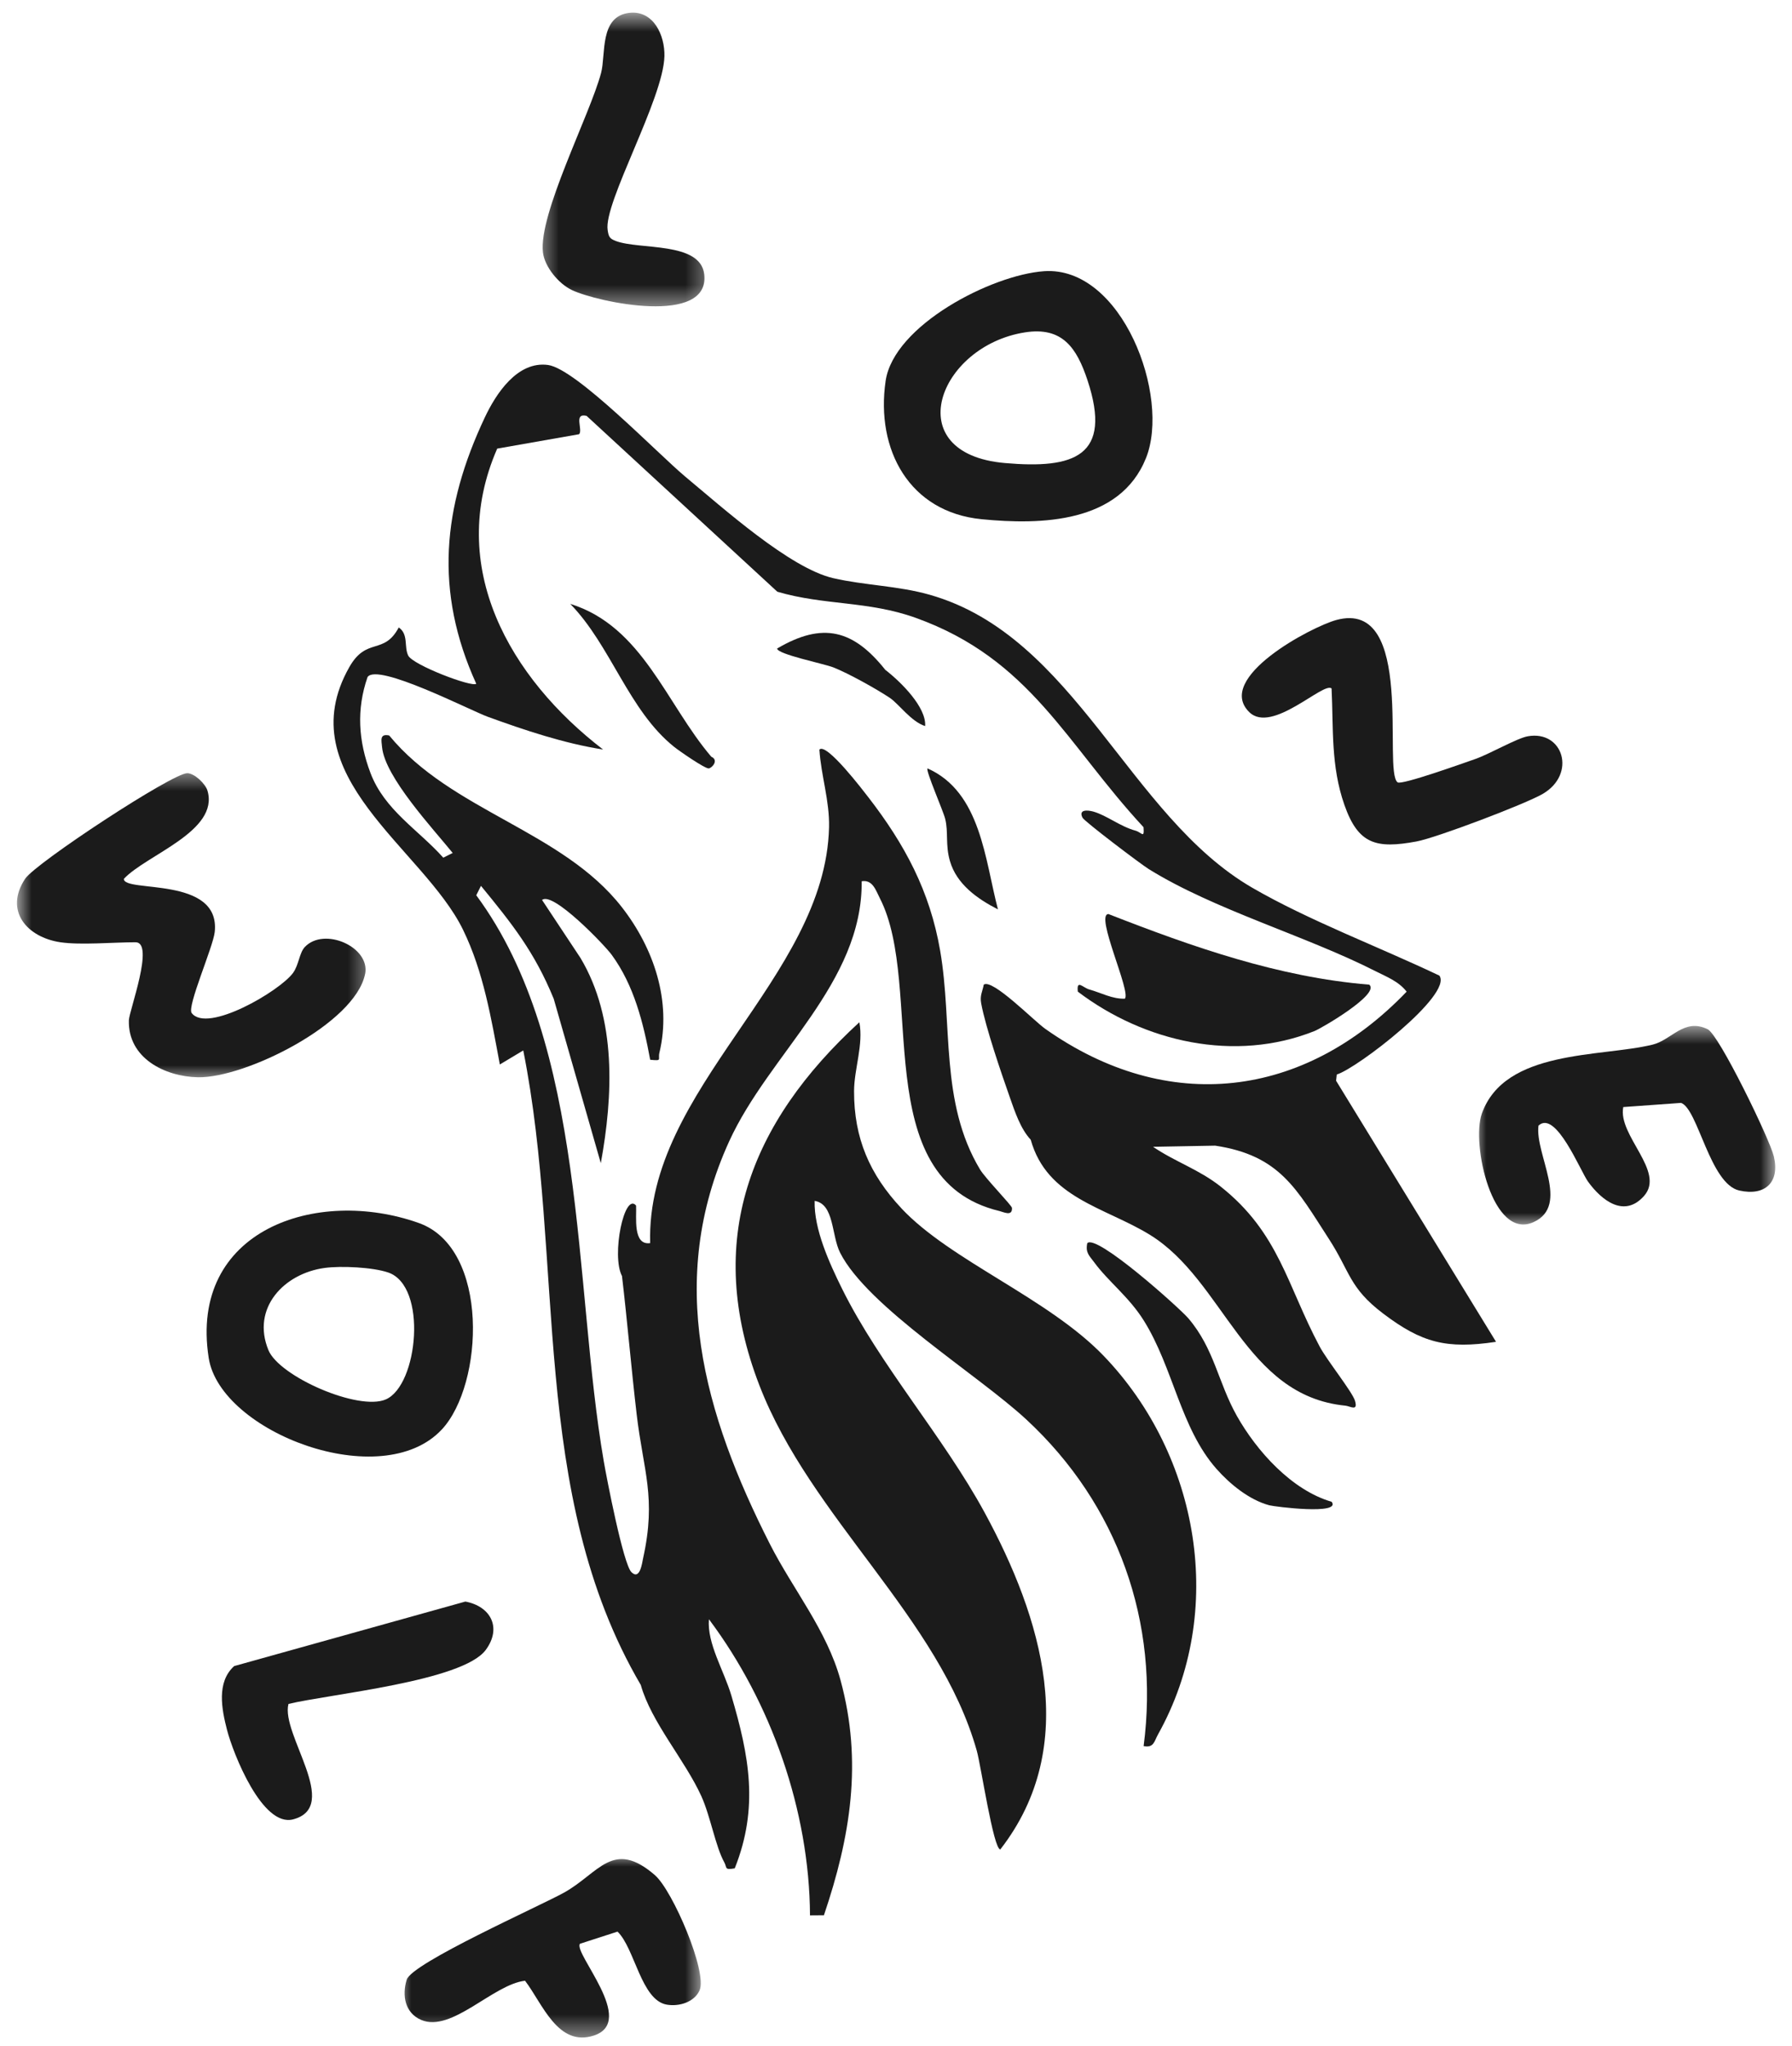 <svg xmlns="http://www.w3.org/2000/svg" width="85" height="97" viewBox="0 0 85 97" fill="none"><path d="M42.755 57.285C41.253 55.682 40.505 53.964 40.511 51.733C40.514 50.673 40.964 49.532 40.762 48.466C35.562 53.23 33.372 58.826 36.021 65.682C38.452 71.976 44.553 76.683 46.333 83.008C46.53 83.709 47.122 87.683 47.448 87.682C51.287 82.748 49.398 76.666 46.705 71.714C44.745 68.11 41.739 64.729 39.939 61.096C39.34 59.884 38.602 58.27 38.641 56.934C39.581 57.09 39.429 58.565 39.852 59.398C41.15 61.957 46.379 65.169 48.675 67.293C53.026 71.32 55.012 76.914 54.246 82.783C54.736 82.881 54.751 82.545 54.924 82.238C58.193 76.395 56.883 68.999 52.352 64.284C49.723 61.547 45.081 59.771 42.753 57.285H42.755Z" fill="#1B1B1B"></path><path d="M63.412 50.941C64.373 50.651 68.918 47.156 68.275 46.255C65.447 44.907 62.088 43.646 59.398 42.088C53.517 38.682 51.011 30.156 44.091 28.196C42.598 27.772 41.029 27.756 39.526 27.412C37.47 26.94 34.292 24.082 32.516 22.608C31.217 21.528 27.334 17.487 25.995 17.304C24.536 17.106 23.521 18.678 22.998 19.787C20.988 24.046 20.594 28.029 22.59 32.417C22.401 32.601 19.576 31.527 19.361 31.078C19.158 30.657 19.386 30.073 18.914 29.748C18.206 31.082 17.388 30.18 16.567 31.632C13.655 36.77 20.08 40.224 21.962 44.079C22.939 46.081 23.302 48.302 23.709 50.468L24.82 49.802C26.81 59.771 25.063 70.799 30.395 79.886C30.891 81.652 32.485 83.44 33.264 85.151C33.699 86.105 33.935 87.538 34.355 88.294C34.495 88.55 34.345 88.67 34.851 88.579C36.002 85.694 35.536 83.244 34.69 80.385C34.336 79.189 33.533 77.928 33.626 76.769C36.59 80.718 38.393 85.861 38.421 90.809L39.081 90.804C40.34 87.087 40.924 83.533 39.87 79.664C39.223 77.294 37.616 75.362 36.52 73.207C33.393 67.054 31.575 60.706 34.588 54.109C36.489 49.948 40.914 46.623 40.873 41.781C41.397 41.693 41.547 42.223 41.735 42.588C43.896 46.798 41.084 55.909 47.416 57.418C47.595 57.46 48.026 57.687 48.001 57.267C47.993 57.15 46.737 55.864 46.485 55.444C44.572 52.262 45.195 48.549 44.595 45.075C44.108 42.249 42.915 40.028 41.182 37.79C40.969 37.517 39.194 35.179 38.866 35.54C38.947 36.781 39.353 37.962 39.324 39.223C39.153 46.381 30.621 51.618 30.84 58.936C30.003 59.059 30.201 57.685 30.171 57.156C29.617 56.5 28.99 59.523 29.503 60.498C29.759 62.673 29.943 64.87 30.198 67.046C30.511 69.729 31.145 70.986 30.504 73.879C30.457 74.096 30.357 74.936 29.951 74.537C29.563 74.157 28.777 70.085 28.637 69.272C27.189 60.871 27.861 49.565 22.59 42.445L22.814 41.999C24.285 43.794 25.356 45.132 26.264 47.352L28.498 55.147C29.08 51.962 29.256 48.298 27.533 45.416L25.712 42.669C26.215 42.238 28.681 44.809 29.015 45.269C30.077 46.721 30.517 48.496 30.84 50.244C31.435 50.301 31.198 50.247 31.278 49.909C31.866 47.463 31.008 44.948 29.494 43.007C26.664 39.382 21.406 38.452 18.461 34.87C17.997 34.774 18.093 35.099 18.123 35.427C18.259 36.844 20.549 39.297 21.473 40.44L21.026 40.663C19.837 39.333 18.241 38.409 17.573 36.648C16.998 35.129 16.901 33.634 17.434 32.1C17.901 31.409 22.291 33.675 23.137 33.983C24.884 34.618 26.764 35.248 28.605 35.535C24.196 32.15 21.134 26.88 23.584 21.269L27.471 20.586C27.658 20.361 27.192 19.567 27.823 19.716L36.871 28.054C39.103 28.71 41.176 28.481 43.435 29.292C48.879 31.247 50.571 35.262 54.241 39.218C54.285 39.788 54.16 39.464 53.853 39.38C53.116 39.176 52.495 38.656 51.857 38.477C51.589 38.403 51.145 38.368 51.346 38.766C51.434 38.944 54.113 40.971 54.484 41.201C57.6 43.136 61.919 44.354 65.245 46.044C65.775 46.313 66.338 46.523 66.721 47.015C61.855 52.092 55.384 52.876 49.58 48.778C49.033 48.391 47.075 46.39 46.663 46.682C46.6 47.015 46.471 47.201 46.54 47.569C46.75 48.705 47.488 50.859 47.897 52.02C48.134 52.691 48.402 53.513 48.891 54.036C49.664 56.804 52.411 57.235 54.533 58.537C58.082 60.714 59.017 66.173 63.814 66.643C64.047 66.666 64.429 66.936 64.27 66.408C64.145 65.991 62.944 64.494 62.598 63.845C61.05 60.95 60.675 58.464 57.916 56.269C56.88 55.444 55.755 55.093 54.692 54.37L57.64 54.316C60.713 54.778 61.506 56.382 63.03 58.733C64.049 60.303 63.988 61.053 65.612 62.28C67.435 63.66 68.614 63.972 70.961 63.616L63.375 51.239L63.408 50.941H63.412Z" fill="#1B1B1B"></path><mask id="mask0_244_160" style="mask-type:luminance" maskUnits="userSpaceOnUse" x="0" y="36" width="18" height="16"><path d="M0.765 36.495H17.619V51.227H0.765V36.495Z" fill="white"></path></mask><g mask="url(#mask0_244_160)"><path d="M17.318 46.185C17.581 44.898 15.373 43.926 14.457 44.9C14.197 45.177 14.174 45.749 13.901 46.125C13.279 46.983 9.823 49.01 9.091 48.026C8.864 47.719 10.107 44.902 10.185 44.191C10.476 41.507 5.844 42.343 5.876 41.666C6.951 40.519 10.417 39.409 9.839 37.48C9.746 37.166 9.233 36.666 8.888 36.657C8.196 36.641 1.687 40.916 1.191 41.664C0.19 43.178 1.275 44.437 2.864 44.673C3.834 44.816 5.373 44.673 6.43 44.673C7.346 44.673 6.125 47.926 6.113 48.372C6.062 50.165 7.821 51.044 9.389 51.074C11.632 51.117 16.837 48.535 17.316 46.183L17.318 46.185Z" fill="#1B1B1B"></path></g><path d="M20.955 67.775C22.953 65.633 23.231 59.182 19.869 57.985C15.031 56.262 8.947 58.304 9.9 64.384C10.454 67.911 18.104 70.829 20.955 67.774V67.775ZM15.404 60.113C16.181 60.008 17.682 60.079 18.414 60.33C20.291 60.971 19.832 65.683 18.3 66.347C17.006 66.908 13.246 65.264 12.731 64.008C11.914 62.014 13.474 60.372 15.404 60.113Z" fill="#1B1B1B"></path><path d="M46.558 24.616C49.383 24.895 53.119 24.805 54.357 21.72C55.535 18.787 53.219 12.602 49.522 12.858C47.036 13.032 42.39 15.423 42.007 18.065C41.534 21.321 43.131 24.279 46.558 24.616ZM48.617 15.758C50.388 15.481 51.072 16.483 51.585 18.033C52.777 21.64 50.949 22.241 47.664 21.953C42.591 21.51 44.5 16.403 48.617 15.758Z" fill="#1B1B1B"></path><mask id="mask1_244_160" style="mask-type:luminance" maskUnits="userSpaceOnUse" x="69" y="48" width="16" height="11"><path d="M69.999 48.608H84.244V58.101H69.999V48.608Z" fill="white"></path></mask><g mask="url(#mask1_244_160)"><path d="M84.136 54.817C83.944 54.012 81.548 49.068 81.001 48.798C79.884 48.247 79.291 49.308 78.384 49.528C75.911 50.129 71.374 49.742 70.288 52.798C69.781 54.228 70.786 58.836 72.746 57.939C74.485 57.142 72.797 54.715 72.975 53.367C73.796 52.597 74.961 55.523 75.329 56.028C75.971 56.911 77.041 57.758 77.98 56.702C79.012 55.541 76.726 53.835 76.997 52.486L79.738 52.289C80.541 52.567 81.103 56.128 82.498 56.443C83.724 56.718 84.434 56.054 84.137 54.819L84.136 54.817Z" fill="#1B1B1B"></path></g><path d="M63.161 32.641C63.252 34.542 63.119 36.31 63.77 38.164C64.426 40.035 65.283 40.247 67.187 39.895C68.123 39.724 72.353 38.12 73.178 37.638C74.788 36.7 74.15 34.613 72.47 34.907C71.958 34.995 70.65 35.752 69.966 35.989C69.462 36.163 66.493 37.231 66.294 37.092C65.572 36.587 67.179 28.362 63.384 29.395C62.184 29.723 57.614 32.143 59.255 33.761C60.329 34.819 62.792 32.297 63.16 32.642L63.161 32.641Z" fill="#1B1B1B"></path><mask id="mask2_244_160" style="mask-type:luminance" maskUnits="userSpaceOnUse" x="18" y="87" width="16" height="10"><path d="M18.929 87.891H33.333V96.599H18.929V87.891Z" fill="white"></path></mask><g mask="url(#mask2_244_160)"><path d="M31.07 88.906C29.067 87.168 28.415 88.808 26.754 89.73C25.589 90.376 19.535 93.068 19.291 93.858C19.061 94.609 19.209 95.436 19.976 95.765C21.421 96.384 23.392 94.079 24.904 93.908C25.73 94.985 26.456 97.069 28.175 96.504C30.214 95.834 27.194 92.608 27.508 92.156L29.291 91.579C30.112 92.368 30.409 94.836 31.631 95.042C32.206 95.141 32.933 94.927 33.182 94.365C33.565 93.504 31.91 89.637 31.068 88.906H31.07Z" fill="#1B1B1B"></path></g><mask id="mask3_244_160" style="mask-type:luminance" maskUnits="userSpaceOnUse" x="25" y="0" width="9" height="15"><path d="M25.476 0.599H33.66V14.562H25.476V0.599Z" fill="white"></path></mask><g mask="url(#mask3_244_160)"><path d="M27.116 13.747C28.346 14.336 33.695 15.463 33.403 13.001C33.219 11.445 30.345 11.853 29.212 11.427C28.907 11.312 28.87 11.219 28.823 10.909C28.621 9.623 31.471 4.689 31.516 2.659C31.538 1.692 31.011 0.489 29.867 0.608C28.42 0.76 28.746 2.572 28.511 3.459C27.98 5.454 25.534 10.15 25.754 11.969C25.837 12.657 26.497 13.449 27.116 13.746V13.747Z" fill="#1B1B1B"></path></g><path d="M13.682 80.785C15.626 80.315 21.946 79.715 23.043 78.221C23.817 77.166 23.272 76.156 22.074 75.931L11.107 78.99C10.259 79.757 10.517 81.041 10.768 82.015C11.061 83.15 12.444 86.645 13.906 86.257C16.201 85.648 13.311 82.216 13.682 80.787V80.785Z" fill="#1B1B1B"></path><path d="M51.673 46.913C51.364 46.828 51.058 46.413 51.124 47.014C54.273 49.402 58.575 50.391 62.355 48.881C62.673 48.755 65.483 47.124 64.947 46.683C60.661 46.336 56.551 44.889 52.578 43.336C51.92 43.338 53.664 47.033 53.355 47.349C52.756 47.368 52.232 47.068 51.673 46.913Z" fill="#1B1B1B"></path><path d="M58.662 67.117C57.774 65.537 57.599 63.946 56.366 62.501C55.952 62.017 52.003 58.477 51.573 58.94C51.476 59.39 51.672 59.535 51.896 59.84C52.572 60.764 53.545 61.476 54.254 62.609C55.658 64.857 55.989 67.7 57.699 69.638C58.339 70.363 59.255 71.111 60.206 71.366C60.462 71.434 63.644 71.834 63.163 71.2C61.269 70.65 59.607 68.797 58.662 67.118V67.117Z" fill="#1B1B1B"></path><path d="M27.05 28.632C28.983 30.616 29.816 33.682 31.975 35.408C32.214 35.601 33.454 36.46 33.623 36.431C33.778 36.403 34.107 36.041 33.738 35.876C31.605 33.379 30.471 29.693 27.053 28.632H27.05Z" fill="#1B1B1B"></path><path d="M43.994 36.431C43.9 36.535 44.739 38.439 44.833 38.822C44.992 39.46 44.834 40.05 45.059 40.825C45.377 41.923 46.362 42.618 47.336 43.115C46.717 40.765 46.526 37.549 43.995 36.431H43.994Z" fill="#1B1B1B"></path><path d="M41.986 31.75C40.48 29.862 39.03 29.469 36.862 30.747C36.86 31.018 39.086 31.467 39.53 31.642C40.241 31.922 41.568 32.66 42.208 33.087C42.628 33.368 43.219 34.216 43.882 34.423C43.944 33.532 42.741 32.335 41.984 31.751L41.986 31.75Z" fill="#1B1B1B"></path></svg>